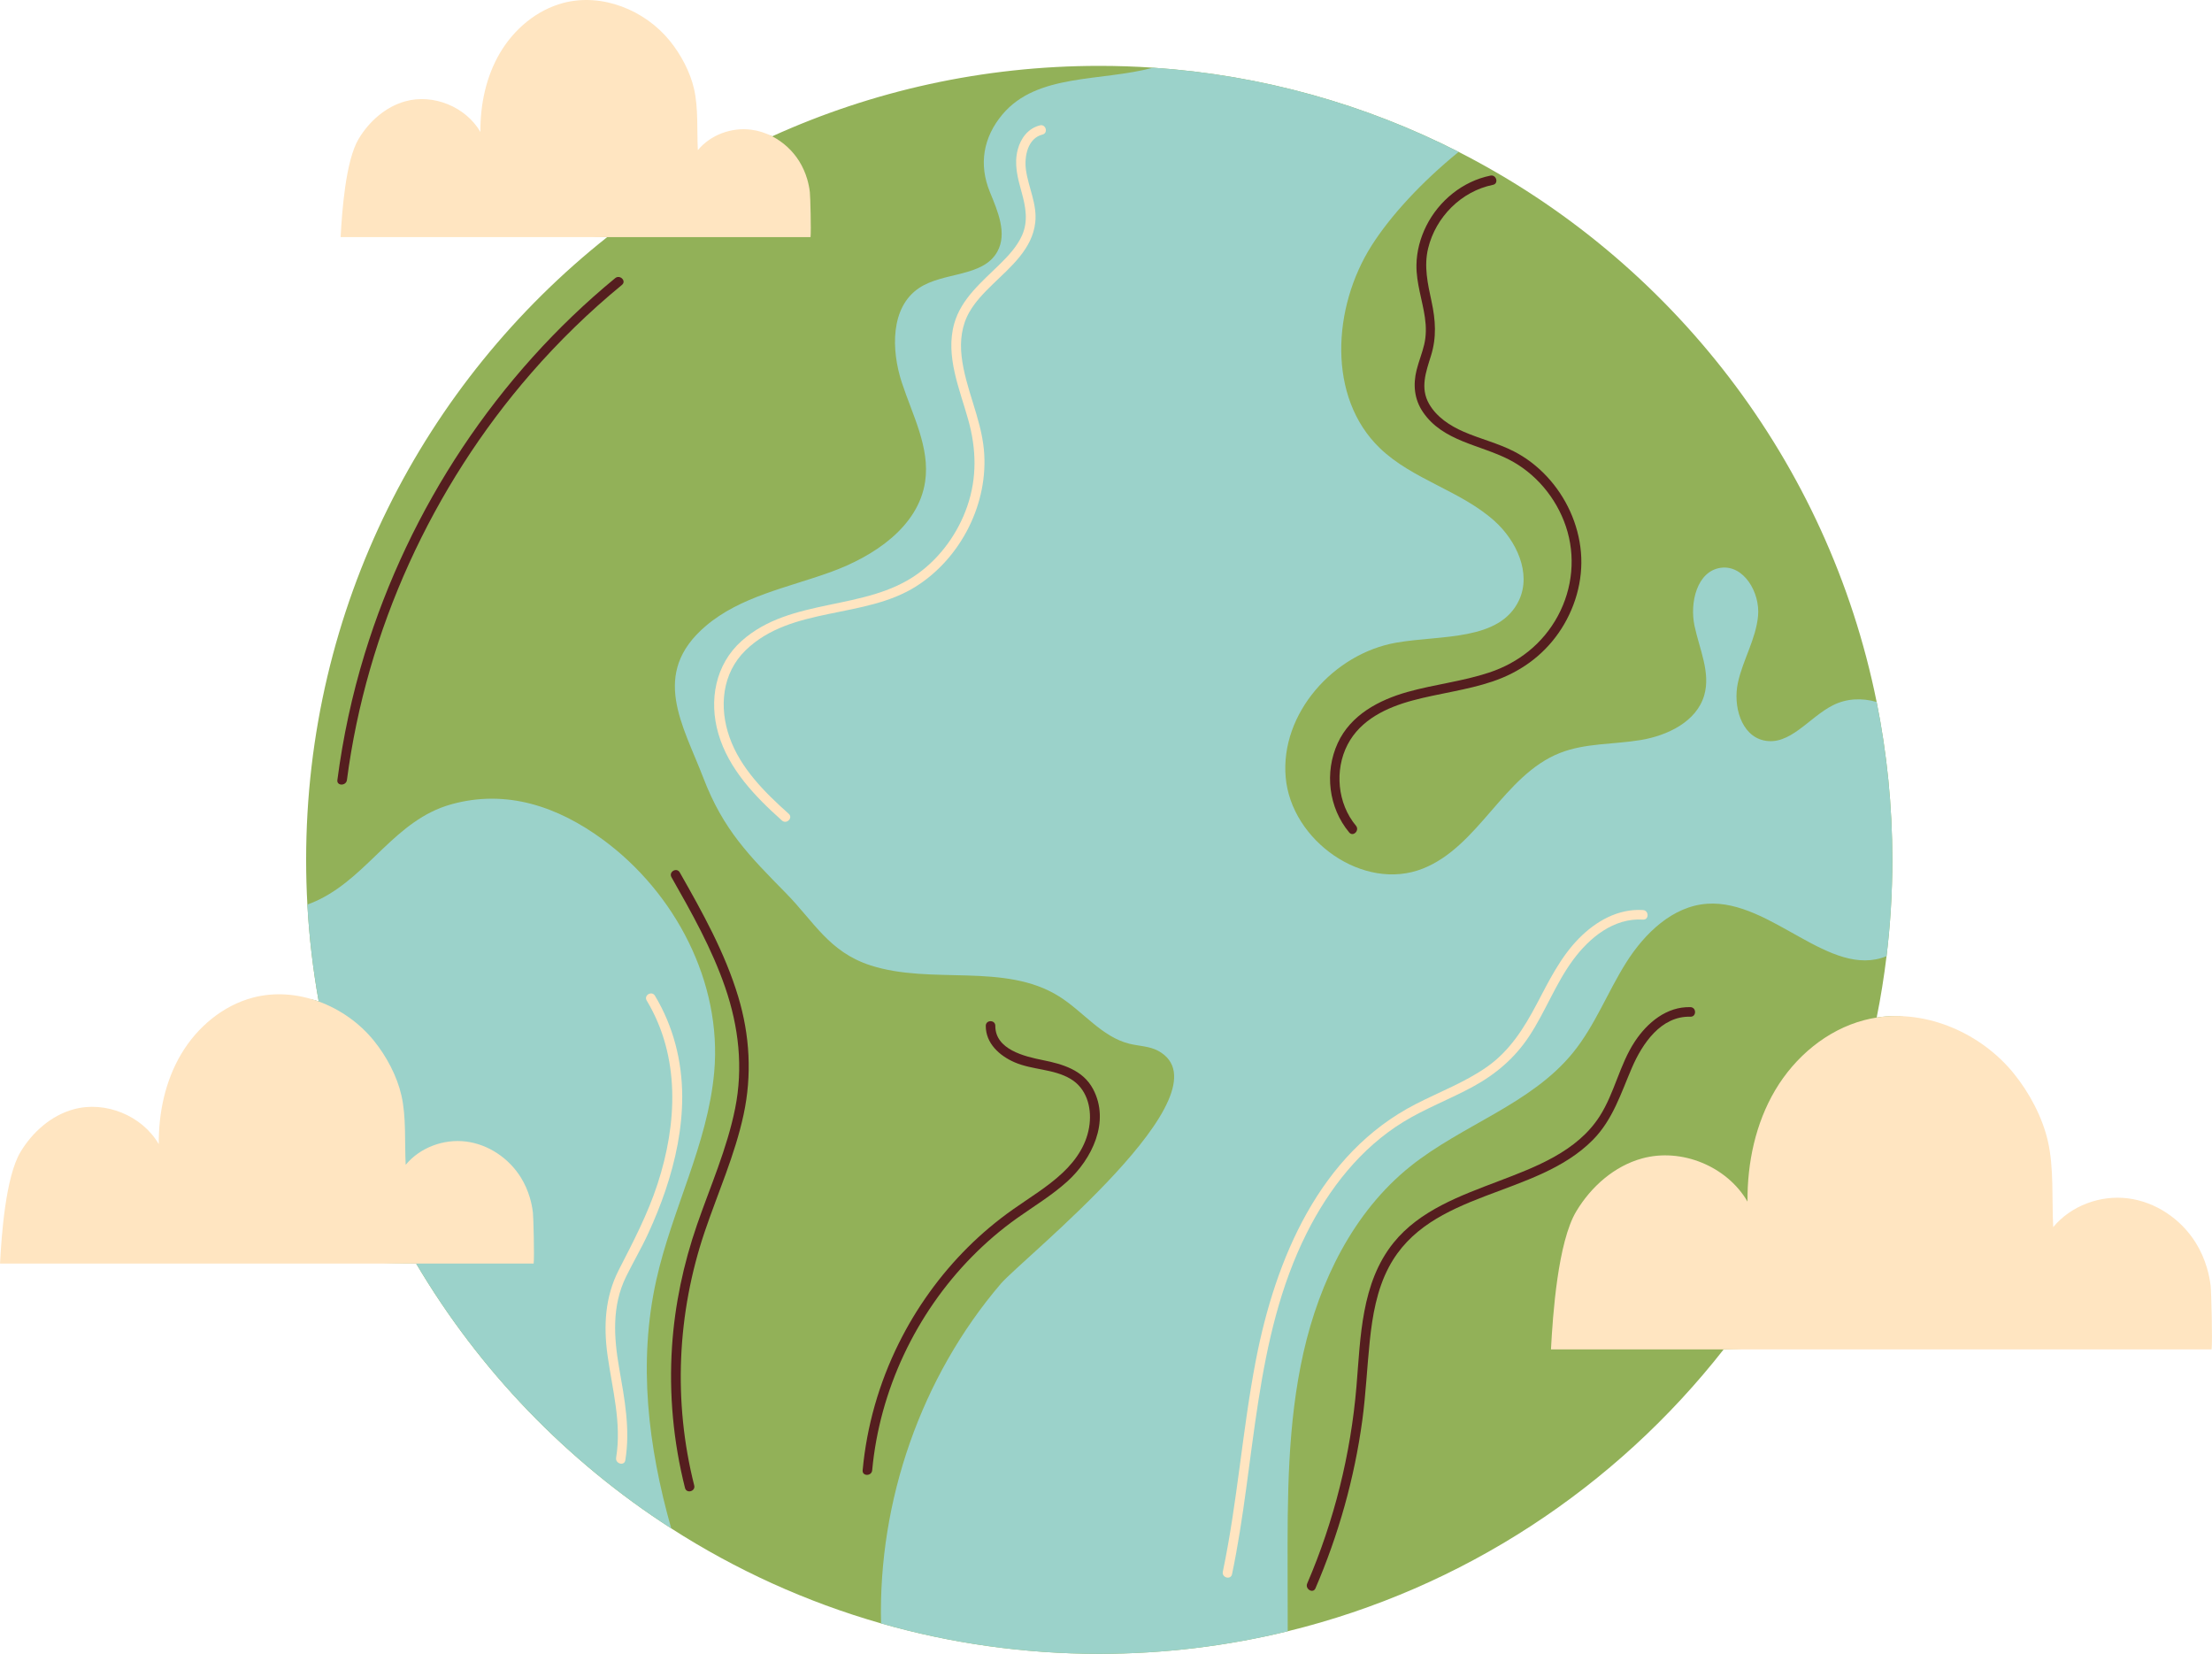 <?xml version="1.0" encoding="UTF-8"?> <svg xmlns="http://www.w3.org/2000/svg" width="503" height="376" viewBox="0 0 503 376" fill="none"><g clip-path="url(#clip0_6830_1402)"><path d="M499.603 294.288C499.434 292.872 498.489 290.519 498.082 289.153C497.486 287.149 497.483 285.413 496.371 283.638C493.015 278.263 489.353 277.393 483.07 276.6C476.786 275.808 466.588 279.892 462.55 284.777C462.224 278.487 462.997 267.113 461.599 261.003C460.346 255.522 458.844 249.757 455.328 245.406C447.928 236.25 438.287 229.549 426.749 231.337C427.673 226.747 428.423 222.094 428.993 217.382C429.86 210.204 430.308 202.898 430.308 195.488C430.308 183.196 429.079 171.191 426.741 159.589C415.712 104.89 379.977 59.15 331.692 34.535C310.593 23.781 287.097 17.061 262.22 15.388C258.168 15.114 254.082 14.976 249.962 14.976C223.448 14.976 198.269 20.703 175.595 30.99C174.092 30.216 172.046 31.303 170.363 31.089C165.895 30.526 158.749 35.645 155.877 39.12C155.645 34.647 155.757 25.621 154.762 21.276C153.869 17.377 151.689 13.217 149.189 10.123C143.492 3.072 136.784 1.574 128.018 3.878C121.964 5.47 118.953 9.195 115.761 14.585C112.568 19.975 110.365 29.51 110.412 35.776C107.094 30.06 100.066 24.659 93.699 26.405C89.202 27.641 86.962 29.544 84.561 33.544C81.577 38.515 82.408 45.325 82.111 50.942L138.075 53.906C96.368 86.969 69.614 138.099 69.614 195.488C69.614 198.897 69.708 202.288 69.895 205.653C70.309 213.131 71.179 220.486 72.476 227.693C67.682 225.944 64.913 228.321 59.976 229.619C53.101 231.425 47.01 236.81 43.388 242.933C39.763 249.053 36.919 258.373 36.972 265.489C33.206 259.002 24.954 252.54 17.722 254.526C12.616 255.929 9.337 258.441 6.611 262.984C3.223 268.63 3.194 278.847 2.855 285.228L94.636 287.279C109.011 311.594 128.922 332.243 152.632 347.485C167.233 356.871 183.274 364.205 200.349 369.085C216.112 373.589 232.752 376.002 249.96 376.002C264.73 376.002 279.086 374.225 292.826 370.87C332.71 361.138 367.399 338.131 391.955 306.788L498.84 302.657C499.064 300.731 499.754 295.578 499.6 294.288H499.603Z" fill="#92B158"></path><path d="M426.739 159.592C423.432 158.651 419.956 158.758 416.797 160.345C411.375 163.072 406.99 169.661 401.068 168.337C395.881 167.177 394.066 160.442 395.188 155.244C396.31 150.047 399.292 145.303 399.777 140.007C400.261 134.711 396.511 128.328 391.253 129.097C385.907 129.879 384.209 136.963 385.319 142.254C386.425 147.548 389.045 152.922 387.524 158.109C385.774 164.08 379.186 167.242 373.051 168.256C366.918 169.272 360.473 168.913 354.689 171.204C341.937 176.252 336.312 192.415 323.563 197.474C310.084 202.822 293.605 191.159 292.358 176.701C291.108 162.243 303.248 148.582 317.534 146.104C327.719 144.336 341.088 145.807 345.44 136.421C348.27 130.316 344.843 122.932 339.836 118.442C332.143 111.54 321.203 109.05 313.764 101.88C301.798 90.347 302.98 69.91 311.876 55.866C316.112 49.178 323.183 41.447 331.687 34.538C310.589 23.783 287.093 17.064 262.216 15.391C250.219 18.591 235.883 16.634 227.985 25.975C223.595 31.167 222.511 37.36 225.1 43.665C226.891 48.026 229.079 53.062 226.8 57.19C223.55 63.081 214.54 61.749 208.96 65.505C202.483 69.865 202.632 79.514 205.059 86.937C207.488 94.361 211.519 101.765 210.371 109.494C208.837 119.794 198.705 126.493 188.924 130.045C179.145 133.595 168.375 135.584 160.461 142.343C147.782 153.172 155.31 164.787 159.956 176.904C164.466 188.659 170.336 194.534 178.752 203.096C185.111 209.568 188.541 216.438 197.947 219.48C211.874 223.979 228.433 218.763 240.836 226.536C246.32 229.971 250.531 235.747 256.812 237.298C259.005 237.837 261.377 237.832 263.362 238.911C280.369 248.164 232.456 286.153 227.574 291.869C209.447 313.093 199.684 341.206 200.348 369.087C216.11 373.591 232.75 376.005 249.958 376.005C264.729 376.005 279.085 374.227 292.824 370.873C292.814 366.262 292.803 361.654 292.795 357.043C292.762 340.456 292.743 323.704 296.4 307.523C300.056 291.345 307.756 275.553 320.693 265.184C332.495 255.723 348.166 251.06 357.702 239.313C362.689 233.169 365.538 225.592 369.754 218.894C373.97 212.195 380.353 205.997 388.243 205.471C402.774 204.501 416.104 222.639 428.992 217.39C429.859 210.212 430.307 202.906 430.307 195.496C430.307 183.204 429.078 171.198 426.739 159.597V159.592Z" fill="#9BD2CA"></path><path d="M162.403 243.831C164.262 223.311 153.465 202.916 137.114 190.902C126.857 183.367 115.149 179.351 102.548 182.882C89.907 186.43 84.038 198.839 72.658 204.482C71.754 204.93 70.832 205.319 69.895 205.655C70.309 213.133 71.179 220.488 72.476 227.695C67.682 225.946 64.913 228.323 59.976 229.621C53.101 231.427 47.01 236.812 43.388 242.935C39.763 249.055 36.919 258.375 36.972 265.491C33.206 259.004 24.954 252.542 17.722 254.528C12.616 255.931 9.337 258.443 6.611 262.986C3.223 268.632 3.194 278.849 2.855 285.23L94.636 287.281C109.011 311.596 128.922 332.245 152.632 347.487C147.364 328.835 145.057 309.834 149.239 291.021C152.791 275.046 160.923 260.132 162.4 243.837L162.403 243.831Z" fill="#9BD2CA"></path><path d="M236.48 28.5C233.79 29.167 232.111 31.427 231.426 34.023C230.553 37.32 231.418 40.497 232.308 43.688C233.23 47.001 233.858 50.282 232.4 53.532C231.249 56.092 229.275 58.179 227.298 60.124C223.262 64.099 218.58 67.901 216.983 73.586C214.918 80.944 218.236 88.479 220.184 95.478C222.02 102.077 222.202 108.606 219.939 115.135C217.838 121.195 213.877 126.716 208.658 130.469C196.729 139.047 179.901 135.703 168.665 145.701C162.634 151.068 161.149 159.276 163.363 166.845C165.714 174.886 171.727 181.118 177.821 186.555C178.86 187.48 180.399 185.95 179.354 185.019C173.914 180.164 168.402 174.69 165.907 167.663C163.472 160.806 164.16 153.064 169.566 147.825C179.979 137.739 196.56 140.796 208.366 133.284C218.582 126.784 224.882 114.309 223.731 102.202C223.038 94.902 219.486 88.242 218.663 80.978C218.272 77.501 218.673 74.008 220.439 70.938C221.801 68.569 223.723 66.591 225.671 64.698C229.762 60.721 234.772 56.621 235.418 50.548C235.866 46.354 233.829 42.606 233.288 38.545C232.892 35.566 233.699 31.424 237.056 30.593C238.41 30.257 237.837 28.161 236.48 28.497V28.5Z" fill="#FFE5C1"></path><path d="M319.117 255.073C324.184 251.969 329.778 249.881 334.983 247.035C340.16 244.207 344.46 240.54 347.725 235.595C351.4 230.028 353.73 223.642 357.694 218.263C361.438 213.18 366.964 208.65 373.61 209.075C375.006 209.164 374.998 206.992 373.61 206.901C367.99 206.544 362.941 209.409 359.089 213.303C354.847 217.588 352.233 222.993 349.452 228.261C346.543 233.771 343.283 238.96 338.09 242.586C333.085 246.081 327.325 248.247 321.921 251.023C300.042 262.254 290.021 286.267 285.581 309.235C282.498 325.176 281.399 341.43 278.066 357.327C277.779 358.69 279.871 359.274 280.16 357.903C285.576 332.07 285.066 304.426 297.128 280.372C302.195 270.269 309.393 261.034 319.119 255.071L319.117 255.073Z" fill="#FFE5C1"></path><path d="M142.34 290.305C143.97 286.972 145.858 283.784 147.41 280.406C148.866 277.237 150.184 274 151.304 270.697C153.634 263.814 155.15 256.557 155.134 249.264C155.118 241.198 153.095 233.305 148.931 226.377C148.212 225.181 146.335 226.273 147.056 227.472C154.738 240.259 154.012 255.434 149.517 269.198C147.272 276.077 143.989 282.327 140.705 288.736C137.58 294.838 137.218 301.43 138.148 308.113C139.231 315.877 141.398 323.525 140.103 331.417C139.877 332.785 141.968 333.372 142.194 331.996C143.358 324.916 142.017 318.043 140.804 311.076C139.577 304.039 139.111 296.913 142.343 290.305H142.34Z" fill="#FFE5C1"></path><path d="M139.895 63.233C126.482 74.264 114.782 87.312 105.159 101.77C95.543 116.22 88.014 132.08 82.921 148.68C80.048 158.043 77.991 167.632 76.718 177.341C76.538 178.722 78.71 178.709 78.889 177.341C81.118 160.334 85.949 143.658 93.045 128.048C100.154 112.412 109.506 97.784 120.787 84.833C127.099 77.584 134.007 70.87 141.432 64.769C142.512 63.88 140.968 62.352 139.898 63.233H139.895Z" fill="#551E1F"></path><path d="M154.564 198.338C153.874 197.124 151.999 198.216 152.689 199.433C157.278 207.505 161.871 215.679 164.905 224.491C167.986 233.442 169.038 242.713 167.16 252.039C165.327 261.148 161.533 269.687 158.507 278.429C155.405 287.392 153.436 296.679 152.814 306.154C152.103 316.942 153.121 327.813 155.767 338.291C156.108 339.646 158.202 339.073 157.861 337.715C153.048 318.67 153.96 298.6 160.257 280.011C163.257 271.16 167.129 262.558 169.095 253.384C171.017 244.412 170.514 235.41 167.879 226.634C164.866 216.607 159.71 207.39 154.567 198.336L154.564 198.338Z" fill="#551E1F"></path><path d="M231.359 276.894C235.171 274.197 239.202 271.765 242.681 268.624C248.314 263.539 252.488 254.99 248.559 247.6C246.246 243.253 241.606 241.918 237.106 241.017C232.971 240.188 226.304 238.616 226.33 233.221C226.335 231.824 224.169 231.821 224.161 233.221C224.143 237.216 227.294 240.039 230.723 241.522C234.801 243.284 239.595 242.99 243.455 245.299C247.027 247.434 248.218 251.591 247.767 255.542C247.264 259.952 244.845 263.614 241.676 266.604C238.226 269.857 234.119 272.291 230.268 275.018C226.624 277.595 223.195 280.473 220.034 283.624C213.682 289.955 208.375 297.36 204.386 305.393C199.896 314.435 197.089 324.225 196.162 334.278C196.032 335.667 198.203 335.659 198.331 334.278C200.013 316.072 208.263 298.648 221.08 285.649C224.247 282.438 227.682 279.501 231.361 276.894H231.359Z" fill="#551E1F"></path><path d="M324.025 72.25C324.32 74.293 324.33 76.342 323.851 78.359C323.385 80.319 322.611 82.191 322.124 84.146C321.299 87.459 321.601 90.769 323.544 93.641C328.08 100.353 336.46 101.059 343.142 104.486C349.22 107.604 353.9 113.218 356.074 119.679C358.347 126.435 357.626 133.785 354.246 140.046C350.863 146.304 345.332 150.683 338.624 152.909C332.575 154.916 326.195 155.596 320.07 157.316C313.586 159.138 307.138 162.529 304.198 168.938C301.151 175.58 302.112 183.647 306.805 189.263C307.7 190.337 309.229 188.794 308.338 187.728C304.13 182.69 303.419 175.087 306.44 169.28C309.393 163.606 315.336 160.838 321.234 159.25C327.247 157.632 333.484 156.931 339.397 154.937C345.488 152.885 350.673 149.247 354.381 143.956C358.103 138.649 360.066 132.018 359.498 125.536C358.933 119.098 356.103 112.96 351.686 108.258C349.551 105.982 347.017 104.035 344.238 102.612C340.582 100.738 336.559 99.784 332.806 98.145C329.713 96.795 326.682 94.819 324.966 91.822C322.893 88.201 324.257 84.547 325.4 80.877C326.705 76.678 326.445 72.802 325.531 68.551C324.658 64.506 323.755 60.555 324.755 56.442C326.481 49.331 332.301 43.483 339.494 42.023C340.861 41.744 340.283 39.651 338.918 39.927C332.622 41.205 327.218 45.615 324.348 51.328C322.958 54.096 322.135 57.156 322.096 60.26C322.041 64.347 323.453 68.241 324.031 72.25H324.025Z" fill="#551E1F"></path><path d="M371.099 242.74C373.459 237.269 377.706 230.956 384.401 231.151C385.799 231.193 385.797 229.022 384.401 228.978C379 228.819 374.599 232.489 371.758 236.787C368.29 242.036 367.162 248.448 363.779 253.752C358.649 261.798 349.207 265.327 340.697 268.567C332.137 271.825 322.814 275.172 316.877 282.553C309.505 291.712 309.393 304.033 308.456 315.194C307.161 330.613 303.372 345.796 297.255 360.011C296.708 361.281 298.578 362.388 299.13 361.109C304.372 348.926 307.987 336.108 309.776 322.961C310.591 316.963 310.854 310.924 311.479 304.911C312.075 299.148 313.088 293.237 315.828 288.066C325.137 270.511 349.139 272.375 362.193 259.178C366.761 254.562 368.592 248.557 371.099 242.737V242.74Z" fill="#551E1F"></path><path d="M121.177 275.655C121.042 274.511 120.81 273.377 120.479 272.272C119.998 270.654 119.31 269.098 118.414 267.661C115.703 263.322 111.058 260.173 105.982 259.534C100.907 258.896 95.514 260.874 92.254 264.82C91.988 259.74 92.407 253.975 91.28 249.038C90.267 244.61 87.876 240.143 85.038 236.629C81.777 232.597 77.345 229.469 72.481 227.694C67.687 225.945 62.471 225.51 57.533 226.805C50.659 228.614 44.812 233.546 41.188 239.668C37.565 245.791 36.05 253.013 36.102 260.129C32.334 253.641 23.974 250.216 16.743 252.203C11.636 253.602 7.381 257.374 4.655 261.917C1.267 267.562 0.342 280.894 0.004 287.275H121.354C121.534 285.721 121.305 276.695 121.18 275.655H121.177Z" fill="#FFE5C1"></path><path d="M184.159 43.677C184.04 42.671 183.834 41.67 183.545 40.698C183.123 39.272 182.516 37.904 181.727 36.639C180.238 34.254 178.087 32.279 175.592 30.994C174.089 30.22 172.459 29.693 170.78 29.482C166.311 28.919 161.561 30.66 158.689 34.137C158.457 29.665 158.824 24.584 157.83 20.237C156.939 16.338 154.835 12.405 152.335 9.311C146.635 2.26 136.877 -1.641 128.114 0.663C122.06 2.255 116.914 6.597 113.722 11.988C110.532 17.378 109.198 23.737 109.243 30.003C105.925 24.29 98.563 21.277 92.196 23.023C87.701 24.259 83.952 27.577 81.553 31.578C78.569 36.551 77.757 48.29 77.457 53.907H184.313C184.472 52.539 184.269 44.589 184.159 43.674V43.677Z" fill="#FFE5C1"></path><path d="M502.702 292.403C502.533 290.988 502.247 289.583 501.838 288.217C501.241 286.213 500.393 284.286 499.281 282.511C495.924 277.137 490.172 273.243 483.888 272.451C477.604 271.658 470.927 274.108 466.891 278.995C466.565 272.706 467.081 265.564 465.683 259.455C464.43 253.974 461.472 248.443 457.956 244.095C450.553 234.939 438.285 229.559 426.746 231.344C425.793 231.49 424.845 231.688 423.905 231.936C415.395 234.172 408.161 240.279 403.672 247.856C399.187 255.436 397.31 264.376 397.375 273.186C392.711 265.153 382.36 260.915 373.41 263.372C367.087 265.108 361.819 269.774 358.441 275.398C354.246 282.389 353.103 298.893 352.684 306.79H502.911C503.132 304.864 502.848 293.693 502.695 292.403H502.702Z" fill="#FFE5C1"></path></g><defs><clipPath id="clip0_6830_1402"><rect width="503" height="376" fill="white"></rect></clipPath></defs></svg> 